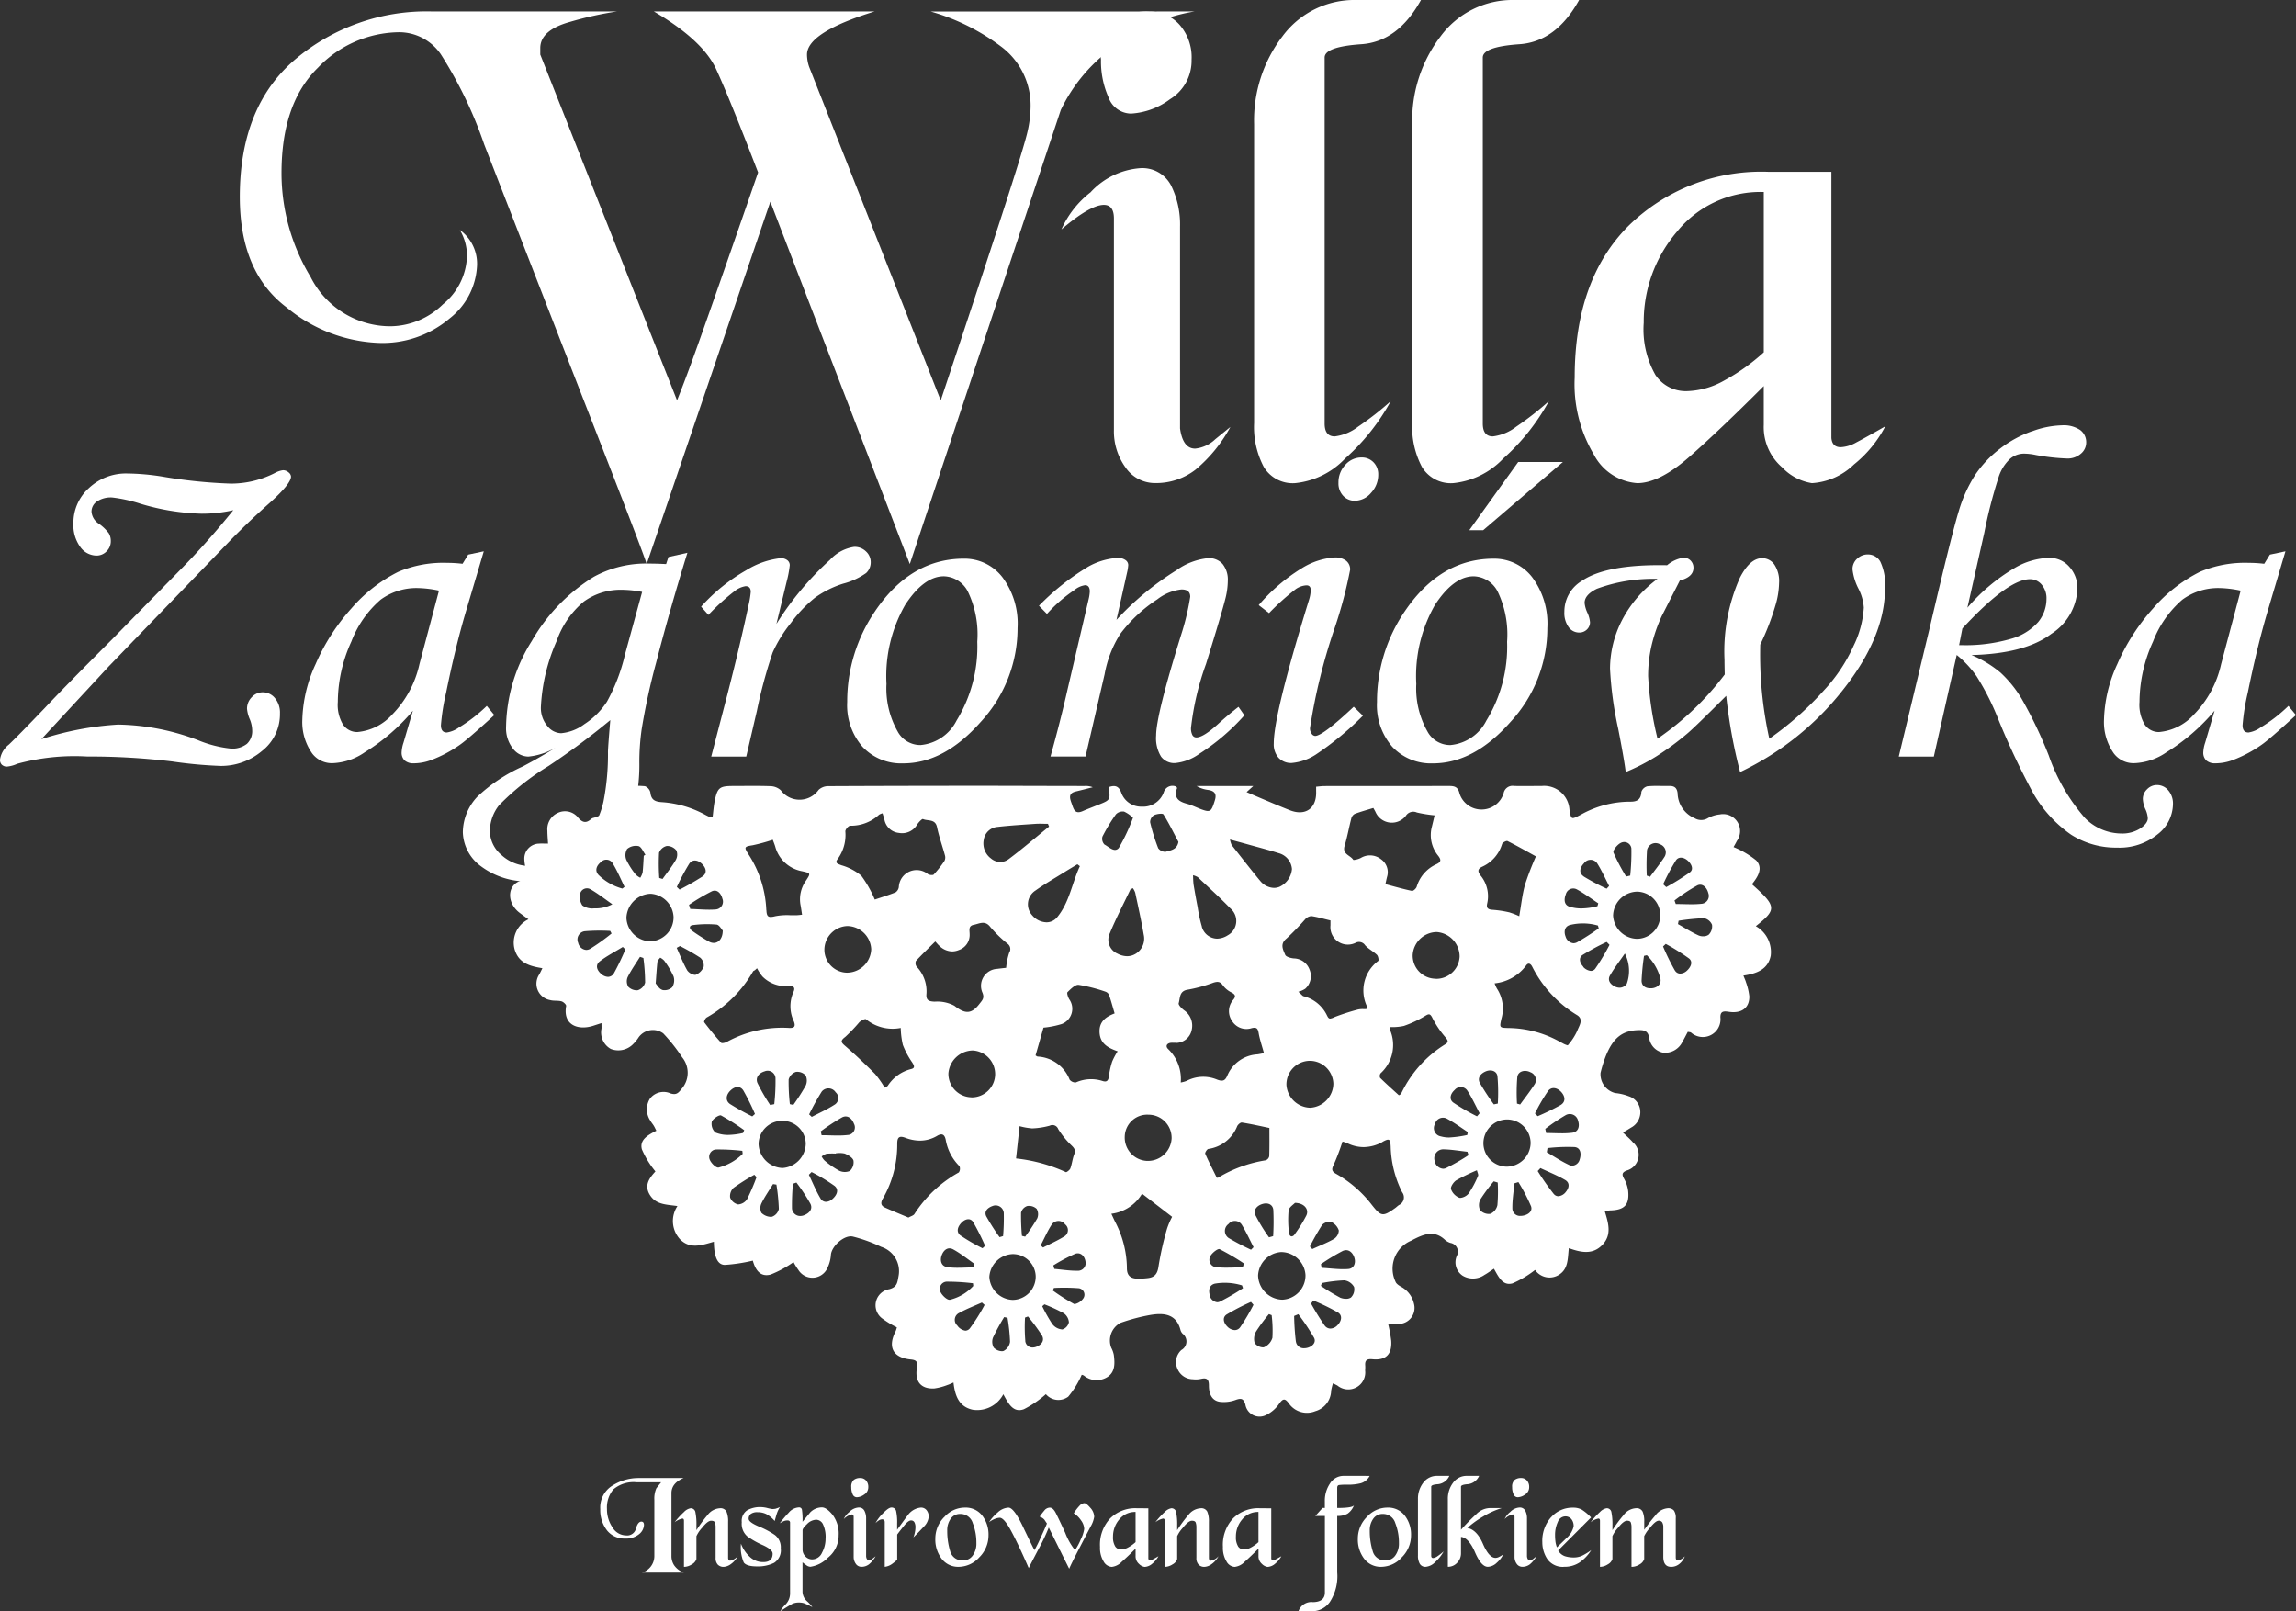 <svg xmlns="http://www.w3.org/2000/svg" width="168.66" height="118.35" viewBox="0 0 168.66 118.35">
  <rect x="0" y="0" width="168.66" height="118.35" fill="#333333" stroke="none"/>
  <g id="Group_3167" data-name="Group 3167" transform="translate(-591 -6460.352)">
    <path id="Path_9486" data-name="Path 9486" d="M353.995-171.881a3.56,3.56,0,0,0-1.879.552,1.885,1.885,0,0,0-.9,1.735,2.424,2.424,0,0,0,.482,1.541,1.613,1.613,0,0,0,1.347.616,1.478,1.478,0,0,0,1.024-.323.916.916,0,0,0,.358-.671q0-.248-.189-.249-.259,0-.4.507a.66.66,0,0,1-.716.507,1.183,1.183,0,0,1-1.014-.6,2.348,2.348,0,0,1-.4-1.332,2.074,2.074,0,0,1,.472-1.451,2.287,2.287,0,0,1,1.725-.517h1.78q-.129.159-.348.437a1.852,1.852,0,0,0-.149.844v4.169a1.274,1.274,0,0,1-.9,1.181h3.062a1.45,1.45,0,0,1-.711-.541,1.236,1.236,0,0,1-.194-.64v-4.656q0-.734.9-1.112Z" transform="translate(283.879 6740.798)" fill="#fff"/>
    <path id="Path_9487" data-name="Path 9487" d="M382.972-159.481a9.686,9.686,0,0,0-.817,1.109v-.368a4.321,4.321,0,0,0-.074-.94.342.342,0,0,0-.351-.3.883.883,0,0,0-.489.274,5.706,5.706,0,0,0-.687.75,1.436,1.436,0,0,1,.566-.268c.08,0,.119.053.119.159v3.391a1.071,1.071,0,0,0,.575-.183.691.691,0,0,0,.34-.391v-1.683a2.3,2.3,0,0,1,.413-.612q.413-.522.665-.522.232,0,.282.134a1.055,1.055,0,0,1,.05.362v2.231a.686.686,0,0,0,.162.5.575.575,0,0,0,.427.163.977.977,0,0,0,.535-.206,1.571,1.571,0,0,0,.5-.579.987.987,0,0,1-.555.328q-.152,0-.151-.219v-2.635a1.8,1.8,0,0,0-.119-.745.483.483,0,0,0-.485-.249,1.212,1.212,0,0,0-.906.5" transform="translate(260.004 6731.118)" fill="#fff"/>
    <path id="Path_9488" data-name="Path 9488" d="M409.262-160.308a1.208,1.208,0,0,1-.269.025,2.78,2.78,0,0,1-.348-.071,2.16,2.16,0,0,0-.467-.071,1.947,1.947,0,0,0-1.034.24.94.94,0,0,0-.388.87,1.224,1.224,0,0,0,.408,1.04,6.016,6.016,0,0,0,1.133.64q.726.33.726.63,0,.62-.686.62a1.414,1.414,0,0,1-1.024-.418,2.5,2.5,0,0,1-.616-.935,2.811,2.811,0,0,0,.209,1.387q.209.283.974.283a2.658,2.658,0,0,0,1.248-.26,1.086,1.086,0,0,0,.492-1.06,1.134,1.134,0,0,0-.433-.99,6.192,6.192,0,0,0-1.178-.625q-.746-.315-.746-.565a.44.44,0,0,1,.149-.35.792.792,0,0,1,.517-.13,1.387,1.387,0,0,1,.646.144,2.19,2.19,0,0,1,.6.5q.06-.219.139-.488a2.174,2.174,0,0,1,.249-.538,1.533,1.533,0,0,1-.3.116" transform="translate(238.733 6731.477)" fill="#fff"/>
    <path id="Path_9489" data-name="Path 9489" d="M424.225-159.915l-.547.666a4.909,4.909,0,0,0-.045-.895.207.207,0,0,0-.224-.159,1.046,1.046,0,0,0-.746.388,8.518,8.518,0,0,0-.656.776q.08-.049.234-.129a.716.716,0,0,1,.333-.08.217.217,0,0,1,.139.04.168.168,0,0,1,.05.139v5.21a1.154,1.154,0,0,1-.338.794,2.086,2.086,0,0,0-.378.486q.746-.478.92-.556a1.143,1.143,0,0,1,.462-.078,1.156,1.156,0,0,1,.353.05,5.608,5.608,0,0,1,.621.289,2.5,2.5,0,0,0-.388-.428.967.967,0,0,1-.338-.7v-2.167q.12.1.283.214a.534.534,0,0,0,.293.114,2.274,2.274,0,0,0,1.288-.666,2.075,2.075,0,0,0,.79-1.65,2.3,2.3,0,0,0-.447-1.506q-.448-.542-.785-.542a1.208,1.208,0,0,0-.875.388m-.343,3.207a.716.716,0,0,1-.2-.492v-1.422q0-.149.333-.462a.989.989,0,0,1,.671-.313.567.567,0,0,1,.492.328,2.188,2.188,0,0,1,.194,1.064,2.145,2.145,0,0,1-.264,1.034.794.794,0,0,1-.711.487.662.662,0,0,1-.512-.223" transform="translate(226.275 6731.378)" fill="#fff"/>
    <path id="Path_9490" data-name="Path 9490" d="M447.969-171.737a.64.64,0,0,0-.179.522,1.225,1.225,0,0,0,.1.522.334.334,0,0,0,.313.224,1,1,0,0,0,.537-.2.623.623,0,0,0,.3-.547.681.681,0,0,0-.169-.487.552.552,0,0,0-.418-.179.756.756,0,0,0-.487.144m-.318,2.351a1.34,1.34,0,0,0-.408.517,1.161,1.161,0,0,1,.587-.338c.092,0,.139.063.139.189v2.925a.85.85,0,0,0,.159.516.493.493,0,0,0,.418.218.889.889,0,0,0,.552-.185,2.019,2.019,0,0,0,.482-.59l-.209.169a.474.474,0,0,1-.278.129q-.169,0-.209-.278v-2.794a1.211,1.211,0,0,0-.124-.567.446.446,0,0,0-.433-.239,1.038,1.038,0,0,0-.676.328" transform="translate(205.743 6740.798)" fill="#fff"/>
    <path id="Path_9491" data-name="Path 9491" d="M462.086-159.673q-.39.527-.769,1.054v-.448a3.887,3.887,0,0,0-.074-.919.331.331,0,0,0-.351-.264q-.2,0-.6.408a2.885,2.885,0,0,0-.563.736,1.238,1.238,0,0,1,.268-.214.456.456,0,0,1,.209-.064q.2,0,.2.208v3.281a1.128,1.128,0,0,0,.521-.2,3.859,3.859,0,0,0,.394-.322v-1.852q.258-.348.542-.691t.472-.343a.264.264,0,0,1,.253.139.757.757,0,0,1,.075.358,1.948,1.948,0,0,1-.051.413,1.742,1.742,0,0,1-.1.333q.368-.358.746-.77a1.178,1.178,0,0,0,.378-.751.734.734,0,0,0-.155-.472.513.513,0,0,0-.424-.194,1.336,1.336,0,0,0-.969.577" transform="translate(195.585 6731.335)" fill="#fff"/>
    <path id="Path_9492" data-name="Path 9492" d="M483.965-159.555a2.246,2.246,0,0,0-.656,1.587,2.315,2.315,0,0,0,.467,1.483,1.517,1.517,0,0,0,1.253.59,2.055,2.055,0,0,0,1.511-.7,2.268,2.268,0,0,0,.676-1.617,2.263,2.263,0,0,0-.462-1.448,1.537,1.537,0,0,0-1.277-.586,2.024,2.024,0,0,0-1.511.695m.432,2.5a5,5,0,0,1-.214-1.5,1.437,1.437,0,0,1,.258-.882.823.823,0,0,1,.7-.347.936.936,0,0,1,.915.669,3.92,3.92,0,0,1,.268,1.472,1.476,1.476,0,0,1-.268.912.832.832,0,0,1-.7.357.91.91,0,0,1-.96-.684" transform="translate(176.398 6731.335)" fill="#fff"/>
    <path id="Path_9493" data-name="Path 9493" d="M511.165-161.8a3.512,3.512,0,0,0-.408.537,1.754,1.754,0,0,1,.532.521,1.139,1.139,0,0,1,.234.631,2.485,2.485,0,0,1-.248.756,4.071,4.071,0,0,1-.428.8,4.706,4.706,0,0,1-.716-1.266q-.5-1.086-.7-1.471t-.438-.385a.536.536,0,0,0-.408.224,5.46,5.46,0,0,0-.338.442.718.718,0,0,1,.358.229q.089.139.179.268-.079.219-.462,1.044a9.808,9.808,0,0,1-.452.915q-.159-.278-.835-1.7t-1.074-1.422a1.244,1.244,0,0,0-.8.363,3.172,3.172,0,0,0-.626.7,2.037,2.037,0,0,1,.452-.249,1.019,1.019,0,0,1,.333-.07q.308,0,.82.939t1.308,2.759q.069-.159.691-1.342a14.741,14.741,0,0,0,.78-1.64q.746,1.515,1.5,3.03.149-.359.731-1.479T512-160.3a2,2,0,0,0,.258-.712,1.026,1.026,0,0,0-.288-.656q-.288-.338-.447-.338a.541.541,0,0,0-.358.209" transform="translate(159.121 6732.768)" fill="#fff"/>
    <path id="Path_9494" data-name="Path 9494" d="M550.922-159.983a2.623,2.623,0,0,0-1.939.746,2.836,2.836,0,0,0-.746,2.1,1.9,1.9,0,0,0,.263,1.064.736.736,0,0,0,.6.4,1.192,1.192,0,0,0,.726-.368q.418-.368,1.024-.974v.537a.735.735,0,0,0,.253.587.723.723,0,0,0,.413.219.916.916,0,0,0,.582-.258,1.655,1.655,0,0,0,.432-.527q-.278.159-.4.224a.479.479,0,0,1-.214.065c-.08,0-.123-.043-.129-.129v-3.679Zm-1.571,2.8a1.269,1.269,0,0,1-.159-.716,1.916,1.916,0,0,1,.457-1.258,1.486,1.486,0,0,1,1.2-.552v2.217a2.8,2.8,0,0,1-.552.393,1.1,1.1,0,0,1-.512.144.5.5,0,0,1-.437-.229" transform="translate(123.568 6731.118)" fill="#fff"/>
    <path id="Path_9495" data-name="Path 9495" d="M572.475-159.481a9.7,9.7,0,0,0-.816,1.109v-.368a4.321,4.321,0,0,0-.074-.94.342.342,0,0,0-.351-.3.883.883,0,0,0-.489.274,5.708,5.708,0,0,0-.687.75,1.439,1.439,0,0,1,.567-.268c.08,0,.119.053.119.159v3.391a1.071,1.071,0,0,0,.575-.183.691.691,0,0,0,.34-.391v-1.683a2.3,2.3,0,0,1,.413-.612q.414-.522.666-.522.232,0,.282.134a1.051,1.051,0,0,1,.051.362v2.231a.686.686,0,0,0,.162.5.574.574,0,0,0,.427.163.977.977,0,0,0,.535-.206,1.572,1.572,0,0,0,.5-.579.986.986,0,0,1-.555.328q-.151,0-.151-.219v-2.635a1.8,1.8,0,0,0-.119-.745.483.483,0,0,0-.485-.249,1.212,1.212,0,0,0-.906.5" transform="translate(105.814 6731.118)" fill="#fff"/>
    <path id="Path_9496" data-name="Path 9496" d="M599.365-159.983a2.624,2.624,0,0,0-1.939.746,2.838,2.838,0,0,0-.746,2.1,1.9,1.9,0,0,0,.264,1.064.737.737,0,0,0,.6.4,1.193,1.193,0,0,0,.726-.368q.417-.368,1.024-.974v.537a.735.735,0,0,0,.253.587.722.722,0,0,0,.412.219.915.915,0,0,0,.582-.258,1.653,1.653,0,0,0,.433-.527q-.278.159-.4.224a.479.479,0,0,1-.214.065q-.12,0-.129-.129v-3.679Zm-1.571,2.8a1.269,1.269,0,0,1-.159-.716,1.917,1.917,0,0,1,.457-1.258,1.486,1.486,0,0,1,1.2-.552v2.217a2.8,2.8,0,0,1-.552.393,1.105,1.105,0,0,1-.512.144.5.5,0,0,1-.438-.229" transform="translate(84.153 6731.118)" fill="#fff"/>
    <path id="Path_9497" data-name="Path 9497" d="M629.782-172.734a1.173,1.173,0,0,0-1.009.554,2.259,2.259,0,0,0-.383,1.317v.485h-.169l-.527.587h.7v5.627q0,.686-.869.706a1,1,0,0,0-1.069.666H627.5a1.585,1.585,0,0,0,1.258-.676,3.489,3.489,0,0,0,.542-2.177v-4.146a1.46,1.46,0,0,0,.76-.167,1.318,1.318,0,0,0,.472-.619q-.1.2-1.233.2v-1.473q0-.188.134-.212a4.534,4.534,0,0,1,.622-.025,3.764,3.764,0,0,0,.989-.109,1.078,1.078,0,0,0,.641-.537Z" transform="translate(59.93 6741.493)" fill="#fff"/>
    <path id="Path_9498" data-name="Path 9498" d="M650.528-159.555a2.246,2.246,0,0,0-.656,1.587,2.315,2.315,0,0,0,.467,1.483,1.516,1.516,0,0,0,1.253.59,2.055,2.055,0,0,0,1.511-.7,2.269,2.269,0,0,0,.676-1.617,2.264,2.264,0,0,0-.462-1.448,1.538,1.538,0,0,0-1.278-.586,2.024,2.024,0,0,0-1.511.695m.433,2.5a4.989,4.989,0,0,1-.214-1.5,1.436,1.436,0,0,1,.259-.882.823.823,0,0,1,.7-.347.936.936,0,0,1,.915.669,3.924,3.924,0,0,1,.268,1.472,1.477,1.477,0,0,1-.268.912.832.832,0,0,1-.7.357.91.91,0,0,1-.96-.684" transform="translate(40.874 6731.335)" fill="#fff"/>
    <path id="Path_9499" data-name="Path 9499" d="M674.974-172.734a1.235,1.235,0,0,0-1.019.5,1.911,1.911,0,0,0-.393,1.216v4.13a1.185,1.185,0,0,0,.134.611.466.466,0,0,0,.433.223,1.1,1.1,0,0,0,.691-.34,2.956,2.956,0,0,0,.631-.793,4.185,4.185,0,0,1-.452.353.657.657,0,0,1-.323.134q-.14,0-.139-.179v-5.061q0-.149.507-.184a1.026,1.026,0,0,0,.825-.611Z" transform="translate(21.598 6741.493)" fill="#fff"/>
    <path id="Path_9500" data-name="Path 9500" d="M686.753-172.734a1.22,1.22,0,0,0-1.014.5,1.938,1.938,0,0,0-.388,1.22v4.959a.9.9,0,0,0,.686-.3.972.972,0,0,0,.279-.679v-1.218q.567.06,1.029,1.129t.94,1.069a1,1,0,0,0,.661-.3,1.882,1.882,0,0,0,.472-.613,1.791,1.791,0,0,1-.333.2.616.616,0,0,1-.234.057q-.477,0-.925-1.036t-1.143-1.167a7.146,7.146,0,0,1,1.158-.837,6.076,6.076,0,0,1,1.367-.618h-.915a1.464,1.464,0,0,0-.954.447,15.535,15.535,0,0,0-1.123,1.143v-3.162q0-.149.507-.184a1.026,1.026,0,0,0,.825-.611Z" transform="translate(12.006 6741.493)" fill="#fff"/>
    <path id="Path_9501" data-name="Path 9501" d="M708.484-171.737a.641.641,0,0,0-.179.522,1.218,1.218,0,0,0,.1.522.334.334,0,0,0,.313.224,1,1,0,0,0,.537-.2.624.624,0,0,0,.3-.547.681.681,0,0,0-.169-.487.552.552,0,0,0-.418-.179.756.756,0,0,0-.487.144m-.318,2.351a1.34,1.34,0,0,0-.408.517,1.161,1.161,0,0,1,.587-.338c.093,0,.139.063.139.189v2.925a.85.85,0,0,0,.159.516.493.493,0,0,0,.417.218.889.889,0,0,0,.552-.185,2.023,2.023,0,0,0,.482-.59l-.209.169a.473.473,0,0,1-.278.129q-.169,0-.209-.278v-2.794a1.211,1.211,0,0,0-.124-.567.446.446,0,0,0-.432-.239,1.038,1.038,0,0,0-.676.328" transform="translate(-6.225 6740.798)" fill="#fff"/>
    <path id="Path_9502" data-name="Path 9502" d="M723.234-159.5a2.618,2.618,0,0,0-.646,1.853,2.213,2.213,0,0,0,.368,1.226,1.377,1.377,0,0,0,1.253.568,1.982,1.982,0,0,0,1.094-.306,3.008,3.008,0,0,0,.875-.917,4.555,4.555,0,0,1-.582.365,1.447,1.447,0,0,1-.691.172,2.147,2.147,0,0,1-.661-.094.907.907,0,0,1-.492-.422l2.416-2.424a3.56,3.56,0,0,0-.691-.579,1.321,1.321,0,0,0-.641-.139,2.094,2.094,0,0,0-1.6.7m.318,1.791a3.3,3.3,0,0,1-.03-.454,2.253,2.253,0,0,1,.2-.984.608.608,0,0,1,.547-.414.563.563,0,0,1,.448.195.8.8,0,0,1,.169.544,1.61,1.61,0,0,1-.527.859l-.7.679a1.969,1.969,0,0,1-.109-.425" transform="translate(-18.292 6731.291)" fill="#fff"/>
    <path id="Path_9503" data-name="Path 9503" d="M746.392-159.456a13.319,13.319,0,0,0-.82,1.054v-.587a1.8,1.8,0,0,0-.119-.745.486.486,0,0,0-.487-.249,1.218,1.218,0,0,0-.91.5,9.73,9.73,0,0,0-.82,1.109v-.368a4.334,4.334,0,0,0-.074-.94.342.342,0,0,0-.351-.3.883.883,0,0,0-.489.274,5.712,5.712,0,0,0-.687.75,1.437,1.437,0,0,1,.567-.268c.08,0,.119.053.119.159v3.391a1.071,1.071,0,0,0,.575-.183.69.69,0,0,0,.339-.391v-1.683a2.3,2.3,0,0,1,.41-.612q.411-.522.661-.522.23,0,.28.134a1.062,1.062,0,0,1,.05.362v2.895a1.088,1.088,0,0,0,.6-.183.692.692,0,0,0,.333-.391v-1.683a2.51,2.51,0,0,1,.418-.607q.418-.527.646-.527a.288.288,0,0,1,.259.119.692.692,0,0,1,.08.377v2.151q0,.744.577.743a.931.931,0,0,0,.616-.225,1.291,1.291,0,0,0,.388-.55,1,1,0,0,1-.517.308q-.149,0-.149-.238v-2.856a.94.94,0,0,0-.134-.575.545.545,0,0,0-.452-.168,1.246,1.246,0,0,0-.91.527" transform="translate(-33.789 6731.118)" fill="#fff"/>
    <path id="Path_9451" data-name="Path 9451" d="M323.729-444.692c-.16.012-.434.234-.435.361a1.937,1.937,0,0,1-1.518,1.963.422.422,0,0,0-.146.084c-.353.316-.619.263-.94-.1a1.222,1.222,0,0,0-1.484-.363,1.306,1.306,0,0,0-.78,1.325c0,.292.029.584.048.938-.253,0-.457-.013-.658,0a1.1,1.1,0,0,0-1.083,1.145,2.943,2.943,0,0,0,.208.977c.113.294.1.494-.229.544-1.257.193-1.345,1.637-.337,2.408.189.145.382.282.658.485a1.9,1.9,0,0,0-1.01,2.222c.3,1,1.112,1.222,2.037,1.371-.091.184-.152.314-.22.44a1.222,1.222,0,0,0,.789,1.9c.266.075.568.02.835.093.14.038.357.245.34.34-.252,1.39.854,1.812,1.98,1.457l.617-.2c0,.2.007.306,0,.412a1.386,1.386,0,0,0,.686,1.489,1.523,1.523,0,0,0,1.661-.381,2.794,2.794,0,0,0,.387-.483,1.292,1.292,0,0,1,1.8-.282,12.665,12.665,0,0,1,1.391,1.759,1.792,1.792,0,0,1-.043,2.323c-.247.309-.38.456-.8.335a1.255,1.255,0,0,0-1.53.389,1.487,1.487,0,0,0,.036,1.606c.07.132.174.246.252.374.064.105.114.219.189.366-.593.306-1.254.654-1.062,1.368a6.7,6.7,0,0,0,.994,1.621c-.422.464-.891,1.038-.358,1.8.459.661,1.222.629,1.976.745a1.972,1.972,0,0,0,.2,2.448c.74.745,1.626.411,2.476.172.014,1.092.255,1.7.81,1.7a12.315,12.315,0,0,0,2.051-.312c.162.58.489,1.239,1.307,1.022a7.914,7.914,0,0,0,1.683-.915,5.229,5.229,0,0,0,.36.58,1.211,1.211,0,0,0,2.154-.2,2.578,2.578,0,0,0,.233-.917c.057-.65,1.006-1.5,1.633-1.333a10.876,10.876,0,0,1,2.059.749,1.878,1.878,0,0,1,1.274,2.156c-.087.491-.114.8-.68.955a1.2,1.2,0,0,0-.472,2.184,6.648,6.648,0,0,0,1.029.618,1.7,1.7,0,0,1-.092.29c-.6,1.168-.191,1.943,1.122,2.071.431.043.516.187.445.612-.171,1.015.3,1.565,1.27,1.518a4.316,4.316,0,0,0,.969-.255c.134-.04.261-.106.446-.183.111.972.4,1.781,1.418,2a2.171,2.171,0,0,0,2.243-1.138c.37.681.72,1.385,1.509,1.1a7.634,7.634,0,0,0,1.617-1.106,1.208,1.208,0,0,0,1.642.183,6.683,6.683,0,0,0,.991-1.606.435.435,0,0,1,.165.063,1.476,1.476,0,0,0,1.7.114c.6-.368.57-1.017.494-1.63a1.864,1.864,0,0,0-.188-.529,1.475,1.475,0,0,1,.663-1.827,13.776,13.776,0,0,1,2.229-.59c.977-.16,1.9-.077,2.2,1.135a.644.644,0,0,0,.144.241A.716.716,0,0,1,365-403.29a1.2,1.2,0,0,0-.278,1.408,1.232,1.232,0,0,0,1.118.742,1.808,1.808,0,0,0,.616-.031c.443-.1.564.073.564.495,0,.681.267,1.114.8,1.191a2.492,2.492,0,0,0,1.149-.132c.409-.147.586-.128.729.327a1.056,1.056,0,0,0,1.478.8,2.494,2.494,0,0,0,.975-.807c.287-.412.437-.5.755-.051a1.621,1.621,0,0,0,1.927.554A1.6,1.6,0,0,0,376-400.3a4.32,4.32,0,0,1,.133-.543c.166.084.25.121.329.166a1.25,1.25,0,0,0,2.035-1.118,2.389,2.389,0,0,0,.007-.339c-.033-.4.118-.515.531-.476.99.095,1.444-.361,1.378-1.358a10.663,10.663,0,0,0-.217-1.193c.29-.015.53-.019.769-.04a1.18,1.18,0,0,0,1.118-1.491,1.884,1.884,0,0,0-.97-1.257c-.151-.09-.341-.217-.388-.367a2.227,2.227,0,0,1,1.174-3.012c.032-.019.064-.04.1-.057.794-.408,1.584-.743,2.375.016a1.135,1.135,0,0,0,.395.216.65.65,0,0,1,.462.951,1.18,1.18,0,0,0,.434,1.459,1.478,1.478,0,0,0,1.6-.064c.225-.124.431-.281.692-.453.328.573.629,1.281,1.365,1.077a7.412,7.412,0,0,0,1.658-.987,1.29,1.29,0,0,0,1.742.363c.714-.437.648-1.208.738-1.964.915.332,1.767.494,2.471-.247s.433-1.6.167-2.471a4.027,4.027,0,0,1,.408-.055c1.039-.024,1.414-.41,1.312-1.43a2.42,2.42,0,0,0-.3-.894c-.164-.3-.171-.452.177-.6a1.2,1.2,0,0,0,.472-2.074c-.2-.237-.446-.442-.729-.718.226-.138.411-.249.593-.364a1.279,1.279,0,0,0,.672-1.273,1.217,1.217,0,0,0-.851-1.033,3.7,3.7,0,0,0-.982-.231,1.424,1.424,0,0,1-1.081-1.484,9.481,9.481,0,0,1,.366-1.186c.564-1.428,1.269-1.951,2.511-1.955.413,0,.617.129.692.548a1.281,1.281,0,0,0,1.055,1.115,1.424,1.424,0,0,0,1.387-.794c.141-.239.262-.49.4-.744.107.025.2.019.245.061a1.3,1.3,0,0,0,2.149-1.118c-.01-.5.284-.461.64-.41.929.133,1.5-.3,1.484-1.144a4.494,4.494,0,0,0-.245-1.03c-.042-.15-.112-.292-.19-.488.98-.145,1.8-.447,2.006-1.455a2.184,2.184,0,0,0-1.094-2.175c1.556-1.226,1.532-1.458-.285-3.081.417-.522.85-1.163.319-1.746a6.586,6.586,0,0,0-1.669-.984c.051-.094.154-.267.243-.447a1.245,1.245,0,0,0-1.261-1.948,2.231,2.231,0,0,0-.9.289.941.941,0,0,1-.936-.01,2.051,2.051,0,0,1-1.257-1.844c-.052-.415-.256-.539-.637-.529-.2.005-.392,0-.588,0a8.49,8.49,0,0,0-.993.025.627.627,0,0,0-.443.41c-.03.579-.326.733-.845.72a7.412,7.412,0,0,0-3.615.963c-.7.363-.693.373-.822-.381a1.865,1.865,0,0,0-2.027-1.736c-.678,0-1.357.014-2.034,0a.668.668,0,0,0-.777.54,1.692,1.692,0,0,1-1.619,1.19,1.688,1.688,0,0,1-1.621-1.186c-.119-.513-.409-.544-.815-.543-3.033.006-6.066,0-9.1.006-.2,0-.4.03-.616.048,0,.15,0,.242,0,.334.05,1.253-.777,1.85-1.942,1.389-.735-.291-1.461-.6-2.19-.909-.3-.126-.6-.258-.976-.418l.491-.445h-4.162a2.142,2.142,0,0,0,.822.282c.463.067.674.258.519.763-.256.833-.328.9-.954.678-.372-.134-.728-.322-1.107-.423-.62-.165-.976-.45-.717-1.146.008-.023-.031-.063-.054-.106a.666.666,0,0,0-.929.428,1.606,1.606,0,0,1-1.6,1.037,1.545,1.545,0,0,1-1.525-1.051c-.192-.5-.5-.531-.919-.379.134.94.134.94-.772,1.3-.384.154-.771.3-1.152.466-.589.252-.66-.209-.794-.574s-.268-.744.307-.876c.416-.1.829-.207,1.243-.311a1.411,1.411,0,0,0-.6-.091c-2.576,0-5.151-.015-7.726-.015q-5.566,0-11.132.026a1.032,1.032,0,0,0-.679.275,1.717,1.717,0,0,1-2.777.027,1.171,1.171,0,0,0-.728-.3c-.922-.035-1.845-.015-2.768-.014-1,0-1.159.119-1.358,1.1-.079.392-.106.793-.154,1.174-.1.012-.147.031-.177.018a3.657,3.657,0,0,1-.355-.169,7.737,7.737,0,0,0-3.229-.938c-.5-.036-.756-.186-.812-.71a.641.641,0,0,0-.4-.46c-.292-.024-.586-.035-.88-.035-.328,0-.655.013-.981.037m53.89,5.4c-.209-.334-.819-.4-.632-1.014.2-.663.319-1.352.494-2.024a.527.527,0,0,1,.255-.331c.429-.162.874-.282,1.362-.433.035.064.1.171.155.282a1.306,1.306,0,0,0,2.236.291.641.641,0,0,1,.809-.241,9.954,9.954,0,0,0,1.3.21c-.071.3-.134.566-.2.834a2.39,2.39,0,0,0,.458,2.127c.229.295.24.46-.135.632a2.646,2.646,0,0,0-1.44,1.654c-.044.132-.254.323-.349.3-.632-.131-1.253-.312-1.947-.495.038-.171.074-.351.119-.53a1.159,1.159,0,0,0-.442-1.3,1.3,1.3,0,0,0-1.484-.093,1.483,1.483,0,0,1-.5.145c-.029,0-.05,0-.057-.016m-18.284-1.125A.612.612,0,0,1,359.2-441a12.474,12.474,0,0,1,.99-1.636.686.686,0,0,1,.6-.2,2.341,2.341,0,0,1,.653.455,13.918,13.918,0,0,1-1.022,2.181.354.354,0,0,1-.3.178c-.257,0-.546-.28-.781-.4m-16.558-2.181a1.123,1.123,0,0,1,.263-.109c.053.176.105.327.143.482a1.2,1.2,0,0,0,1.058.959,1.283,1.283,0,0,0,1.349-.624c.106-.164.353-.425.423-.393.355.161.9-.03,1.03.594.145.7.393,1.373.579,2.063a.568.568,0,0,1-.032.415,8.2,8.2,0,0,1-.788,1c-.064.068-.308.04-.422-.025a1.31,1.31,0,0,0-2.144.947.571.571,0,0,1-.237.388c-.516.208-1.051.37-1.528.531a8.481,8.481,0,0,0-.991-1.752,3.993,3.993,0,0,0-1.459-.768c-.264-.107-.516-.152-.266-.471a3,3,0,0,0,.553-2.022c0-.141.234-.412.357-.41h.055a3.035,3.035,0,0,0,2.056-.8m20.521,2.468a13.951,13.951,0,0,1-.6-1.926.613.613,0,0,1,.279-.513c.2-.1.638-.157.7-.061.414.663.756,1.371,1.1,2.019-.107.578-.564.611-.908.718a.245.245,0,0,1-.072.009.639.639,0,0,1-.491-.246m-12.314.725a1.376,1.376,0,0,1-.516-1.359,1.106,1.106,0,0,1,1-.946c.932-.107,1.871-.162,2.808-.227.3-.021.605,0,.908,0l.082.2c-.984.8-1.947,1.63-2.962,2.389a1.035,1.035,0,0,1-.622.214,1.066,1.066,0,0,1-.694-.27m19.753,1.618c-.7-.855-1.38-1.729-2.064-2.6a1.909,1.909,0,0,1-.121-.4c.522.142.909.245,1.294.353.758.212,1.521.406,2.271.645a1.313,1.313,0,0,1,.987,1.17,1.589,1.589,0,0,1-.926,1.311,1.132,1.132,0,0,1-.4.075,1.36,1.36,0,0,1-1.04-.562m-36.245,2.192a8.124,8.124,0,0,0-1.306-4.091c-.354-.548-.31-.573.319-.674a13.891,13.891,0,0,0,1.461-.4c.057.155.127.322.179.494a2.5,2.5,0,0,0,1.969,1.815c.653.152.65.141.27.722a2.358,2.358,0,0,0-.377,1.775c.041.217.069.437.11.7-.163.016-.267.031-.371.035-.168.006-.338,0-.507,0a4.489,4.489,0,0,0-1.1.077,1.469,1.469,0,0,1-.326.052c-.227,0-.3-.135-.315-.506m54.633.182a7.8,7.8,0,0,0-1.267-.2c-.345-.018-.5-.116-.418-.469a2.394,2.394,0,0,0-.5-2.068c-.24-.323-.175-.491.161-.642a2.67,2.67,0,0,0,1.432-1.658c.039-.111.321-.256.4-.214.689.343,1.359.726,2.085,1.126a21.275,21.275,0,0,0-.793,2.054c-.209.734-.284,1.505-.432,2.341a4.642,4.642,0,0,0-.677-.266m7.6-4.42c-.059-.155.287-.58.535-.7a.531.531,0,0,1,.78.4,16.311,16.311,0,0,1-.086,2l-.3.07a14.138,14.138,0,0,1-.932-1.768m2.449,1.7a17.122,17.122,0,0,1,.018-1.874.636.636,0,0,1,.93-.434.624.624,0,0,1,.333.963c-.32.494-.691.954-1.04,1.429l-.24-.084m-74.272-.076a5.621,5.621,0,0,1-.691-1.087.9.9,0,0,1,.061-.792,1,1,0,0,1,.839-.212c.211.059.34.412.505.635l-.121.073c-.026.41-.04.822-.086,1.23a1.392,1.392,0,0,1-.171.386,1.244,1.244,0,0,1-.336-.234m1.731.251a14.981,14.981,0,0,1-.016-1.852.8.8,0,0,1,.575-.5.883.883,0,0,1,.7.332.808.808,0,0,1-.05.705c-.282.486-.64.928-.967,1.388l-.241-.073m73.742.46a15.8,15.8,0,0,1,.941-1.758c.213-.307.61-.221.892.048.254.243.424.606.135.833a17.559,17.559,0,0,1-1.741,1.088l-.227-.21m-78.224-.707c-.271-.311-.12-.673.2-.927a.539.539,0,0,1,.842.068c.344.556.6,1.168.887,1.757l-.158.127a3.947,3.947,0,0,1-1.774-1.025m72.388.128c-.387-.264-.268-.66.03-.969a.586.586,0,0,1,.967.016c.332.527.586,1.1.872,1.659l-.181.2a16.535,16.535,0,0,1-1.689-.9m-66.614.772a16.585,16.585,0,0,1,.912-1.706c.238-.348.635-.282.936.011s.406.667.038.925a19.127,19.127,0,0,1-1.683.964l-.2-.194m26.109,2.091a1.2,1.2,0,0,1,.233-1.828c.687-.491,1.425-.911,2.142-1.36.31-.193.625-.379.938-.569l.183.139c-.578,1.241-.765,2.654-1.664,3.746a1.008,1.008,0,0,1-.795.379,1.425,1.425,0,0,1-1.038-.508m12.458.82a10.235,10.235,0,0,1-.311-1.43c-.107-.553-.207-1.108-.3-1.664a6.747,6.747,0,0,1-.034-.679,1.524,1.524,0,0,1,.342.14c.806.763,1.634,1.506,2.4,2.3a1.2,1.2,0,0,1-.193,1.972,1.5,1.5,0,0,1-.791.25,1.19,1.19,0,0,1-1.12-.893m34.82-1.653-.095-.257a12.616,12.616,0,0,1,1.678-1.111c.389-.181.71.17.809.578a.579.579,0,0,1-.471.771,7.246,7.246,0,0,1-.782.037c-.379,0-.76-.018-1.139-.018m-41.035,3.636a1.112,1.112,0,0,1-.538-1.492c.451-1.09,1-2.141,1.508-3.206.019-.039.093-.052.186-.1a1.4,1.4,0,0,1,.169.326c.218,1.027.449,2.052.626,3.087a1.3,1.3,0,0,1-.558,1.382,1.2,1.2,0,0,1-.666.2,1.564,1.564,0,0,1-.727-.2m-39.282-3.523a1.114,1.114,0,0,1-.172-.84.513.513,0,0,1,.756-.357c.555.317,1.061.72,1.616,1.106a2.635,2.635,0,0,1-1.342.3,1.245,1.245,0,0,1-.858-.212m72.514.09c-.416-.13-.416-.552-.276-.906a.563.563,0,0,1,.814-.364c.548.3,1.049.677,1.571,1.023l-.06.21a4.929,4.929,0,0,1-1.179.164,2.9,2.9,0,0,1-.869-.126m-64.593.164-.092-.3a14.345,14.345,0,0,1,1.687-1c.384-.166.67.165.766.547a.574.574,0,0,1-.5.791c-.156.012-.312.017-.468.017-.465,0-.932-.042-1.4-.056m67.8.443a1.8,1.8,0,0,1,1.754-1.712,1.728,1.728,0,0,1,1.708,1.733,1.724,1.724,0,0,1-1.7,1.732h-.011a1.8,1.8,0,0,1-1.754-1.754m-72.479.217a1.839,1.839,0,0,1,1.773-1.773,1.79,1.79,0,0,1,1.689,1.7,1.759,1.759,0,0,1-1.719,1.793h-.023a1.8,1.8,0,0,1-1.72-1.721m51.487,7.218a2.623,2.623,0,0,0-1.757-1.467c-.062-.018-.108-.091-.372-.326a1.687,1.687,0,0,0,.51-.223,1.238,1.238,0,0,0,.316-1.395,1.25,1.25,0,0,0-1.164-.83c-.224-.024-.565-.113-.627-.264-.156-.381-.408-.792.1-1.2a19.374,19.374,0,0,0,1.37-1.415.674.674,0,0,1,.456-.228c.449.064.89.2,1.4.317,0,.07,0,.215,0,.359a1.283,1.283,0,0,0,1.835,1.289.536.536,0,0,1,.713.18c.249.27.6.447.863.7.095.093.152.4.094.449a2.713,2.713,0,0,0-.844,3.295c.016.047-.009.109-.022.24-.066,0-.133,0-.2,0a1.593,1.593,0,0,0-.438.036,16.208,16.208,0,0,0-1.687.544,1.1,1.1,0,0,1-.333.119c-.079,0-.149-.046-.211-.185m27.3-5.911c-.535-.237-1.033-.559-1.545-.847l.048-.247a16.2,16.2,0,0,1,1.865-.186.808.808,0,0,1,.59.483.872.872,0,0,1-.245.73.663.663,0,0,1-.417.118.757.757,0,0,1-.295-.053m-54.378,1.064a1.17,1.17,0,0,0,.8-1.175c0-.266-.113-.6.3-.679s.823-.359,1.217.157a9.349,9.349,0,0,0,1.25,1.218.486.486,0,0,1,.139.675,4.978,4.978,0,0,0-.225,1.107c-.208.024-.429.046-.649.077a1.249,1.249,0,0,0-1.088,1.759c.157.4-.015.542-.243.837-.617.8-1.113.667-1.825.112a2.678,2.678,0,0,0-1.449-.3c-.422-.017-.639-.094-.6-.561a2.626,2.626,0,0,0-.724-2.014.437.437,0,0,1-.05-.411c.438-.475.906-.921,1.423-1.434.092.1.195.229.317.338a1.379,1.379,0,0,0,.921.394,1.308,1.308,0,0,0,.486-.1m44.575-.995c-.134-.348-.076-.732.316-.845a3.959,3.959,0,0,1,2.064.04l.056.208a18.58,18.58,0,0,1-1.588,1.019.579.579,0,0,1-.267.07.67.67,0,0,1-.58-.492m-62.912.379a14,14,0,0,1-1.235-.788c-.237-.16-.252-.4.044-.431a7.953,7.953,0,0,1,1.734-.038c.2.02.365.343.457.437,0,.576-.3.91-.662.91a.718.718,0,0,1-.337-.09m10.173,2.278a1.693,1.693,0,0,1-1.707-1.66,1.752,1.752,0,0,1,1.683-1.767,1.787,1.787,0,0,1,1.757,1.7,1.789,1.789,0,0,1-1.72,1.724h-.012m-19.793-2.184a.612.612,0,0,1,.484-.86,13.522,13.522,0,0,1,1.867-.023l.1.191a15.637,15.637,0,0,1-1.567,1.124.6.6,0,0,1-.3.083.656.656,0,0,1-.585-.515m63,2.63a1.7,1.7,0,0,1-1.7-1.729,1.794,1.794,0,0,1,1.768-1.7,1.812,1.812,0,0,1,1.68,1.8,1.72,1.72,0,0,1-1.73,1.637h-.014m10.824-.9c-.259-.263-.351-.645-.057-.847a17.4,17.4,0,0,1,1.779-.964l.21.215A15.534,15.534,0,0,1,395.4-431.3a.393.393,0,0,1-.32.166.88.88,0,0,1-.569-.3m6.74.273a16.834,16.834,0,0,1-.87-1.77l.2-.186a15.531,15.531,0,0,1,1.709,1.07c.307.248.131.63-.145.886a.768.768,0,0,1-.5.226.447.447,0,0,1-.389-.225M328.7-431.17c-.3-.526-.522-1.1-.775-1.657l.238-.134a15.912,15.912,0,0,1,1.491.855.755.755,0,0,1,.255.66,1.051,1.051,0,0,1-.581.594.2.2,0,0,1-.065.01.816.816,0,0,1-.563-.328m-6.343.239c-.31-.277-.421-.648-.069-.915.523-.4,1.114-.7,1.677-1.047l.189.181a18.073,18.073,0,0,1-.832,1.736.513.513,0,0,1-.445.28.812.812,0,0,1-.52-.235m74.458.928c-.326-.163-.522-.463-.339-.785.316-.556.716-1.063,1.1-1.624a2.805,2.805,0,0,1,.139,2.226.641.641,0,0,1-.52.285.86.86,0,0,1-.383-.1m1.992-.426a18.1,18.1,0,0,1,.178-1.812l.207-.049a3.618,3.618,0,0,1,1,1.73c.075.382-.212.663-.64.7-.034,0-.068,0-.1,0-.37,0-.647-.184-.646-.573m-74.434.461a.786.786,0,0,1-.047-.706c.257-.52.6-1,.907-1.492l.25.085a14.483,14.483,0,0,1,.127,1.807.813.813,0,0,1-.521.555.441.441,0,0,1-.109.013.9.9,0,0,1-.606-.261m2.489.224c-.23-.073-.388-.372-.478-.469.051-.661.076-1.129.131-1.594.013-.106.13-.2.2-.3a1.077,1.077,0,0,1,.293.217,6.329,6.329,0,0,1,.688,1.157.944.944,0,0,1-.1.8.81.81,0,0,1-.572.216.548.548,0,0,1-.163-.022m66.075,3.887a7.891,7.891,0,0,0-3.925-1.087c-.649-.018-.647-.027-.5-.685a2.679,2.679,0,0,0-.334-2.217,2.568,2.568,0,0,1-.167-.378,3.3,3.3,0,0,0,2.305-1.3c.175-.263.354-.136.465.09a8.772,8.772,0,0,0,3.3,3.551c.492.313.135.78.01,1.122a4.259,4.259,0,0,1-.7,1.083.021.021,0,0,1-.017.006,1.565,1.565,0,0,1-.427-.19m-61.755,0c-.436-.483-.848-.987-1.241-1.506-.036-.047.081-.292.182-.348a9.033,9.033,0,0,0,3.405-3.384c.025-.042.089-.06.135-.09l.157-.144a3.38,3.38,0,0,0,.4.608,2.4,2.4,0,0,0,1.9.7c.314-.018.558.049.373.444a2.575,2.575,0,0,0,.028,2.138c.172.425-.007.515-.366.493a8.457,8.457,0,0,0-4.566,1.034.793.793,0,0,1-.316.081.129.129,0,0,1-.094-.026m33.4.012a1.182,1.182,0,0,0,1.172-.955,1.369,1.369,0,0,0-.548-1.435c-.179-.13-.446-.4-.408-.523.114-.383.024-.912.693-1a10.916,10.916,0,0,0,1.846-.506c.3-.094.51-.109.715.205a1.754,1.754,0,0,0,.641.519c.273.149.311.282.118.521a1.265,1.265,0,0,0-.086,1.574,1.238,1.238,0,0,0,1.439.515c.358-.082.45.026.508.365.082.475.244.936.39,1.472-.174.033-.327.067-.482.089a2.549,2.549,0,0,0-2.2,1.538c-.168.405-.344.472-.764.314a2.62,2.62,0,0,0-2.24.1,2.443,2.443,0,0,1-.427.116,3.046,3.046,0,0,0-.933-2.464c-.206-.205-.092-.425.226-.454a1.3,1.3,0,0,1,.183,0c.035,0,.071,0,.106,0h.049m-7.792,2.713a2.679,2.679,0,0,0-2.333-1.7c-.066,0-.128-.064-.172-.086l.582-2.039a6.708,6.708,0,0,0,1.335-.264,1.2,1.2,0,0,0,.551-1.83c-.087-.154-.185-.451-.118-.516.235-.229.561-.562.817-.534a11.694,11.694,0,0,1,1.96.5.452.452,0,0,1,.27.237c.144.414.257.839.411,1.362-.617.234-1.166.588-1.105,1.43.057.795.615,1.1,1.327,1.353a5.005,5.005,0,0,0-.4.749,5.73,5.73,0,0,0-.243,1.088c-.04.322-.16.447-.476.34a2.737,2.737,0,0,0-1.927.1.2.2,0,0,1-.069.011.551.551,0,0,1-.409-.2m22.806-.135a.349.349,0,0,1,.034-.336,2.815,2.815,0,0,0,.683-3.213c-.014-.045.02-.106.037-.184a3.93,3.93,0,0,0,.989-.084,7.9,7.9,0,0,0,1.505-.7c.312-.189.417-.258.607.147a7.116,7.116,0,0,0,.93,1.372c.17.213.292.35,0,.529a8.549,8.549,0,0,0-3.209,3.56.53.53,0,0,1-.1.132.376.376,0,0,1-.1.051c-.462-.422-.929-.837-1.374-1.274m-37.1-.285c-.7-.7-1.416-1.386-2.164-2.033-.311-.269-.445-.382-.028-.693a11.831,11.831,0,0,0,1.033-1.079c.125-.122.423-.271.486-.219a3.1,3.1,0,0,0,2.555.641,6.012,6.012,0,0,0,.157,1.249,6.114,6.114,0,0,0,.678,1.273c.151.233.25.426-.086.5a2.87,2.87,0,0,0-1.7,1.223c-.039.053-.12.077-.229.142a7.152,7.152,0,0,0-.707-1.008m7.08,1.716a1.727,1.727,0,0,1-1.692-1.754,1.826,1.826,0,0,1,1.788-1.687,1.741,1.741,0,0,1,1.647,1.746,1.718,1.718,0,0,1-1.731,1.7h-.012m24.867.759a1.793,1.793,0,0,1-1.727-1.683,1.734,1.734,0,0,1,1.687-1.762,1.733,1.733,0,0,1,1.761,1.689,1.8,1.8,0,0,1-1.7,1.757h-.018m12.478-1.817c-.2-.376.053-.688.423-.849.4-.173.813-.031.869.343a13.687,13.687,0,0,1,.028,2.016l-.293.061a17.367,17.367,0,0,1-1.027-1.572m-53.065,0c-.166-.4.112-.733.525-.854a.576.576,0,0,1,.8.489,15.23,15.23,0,0,1-.09,1.919l-.3.064a13.614,13.614,0,0,1-.935-1.618m55.794,1.515a13.808,13.808,0,0,1,.024-1.962c.061-.423.56-.551.962-.342a.6.6,0,0,1,.273.937c-.318.493-.683.956-1.028,1.432l-.232-.065m-53.413.035a14.388,14.388,0,0,1-.089-1.811.822.822,0,0,1,.534-.553.831.831,0,0,1,.717.264.885.885,0,0,1-.008.762,15.218,15.218,0,0,1-.9,1.4l-.259-.06m-4.392-.009c-.359-.247-.3-.688.06-1.015.316-.29.7-.328.923.029a17.276,17.276,0,0,1,.85,1.72l-.2.178a18.5,18.5,0,0,1-1.636-.912m53.132-.105c-.326-.247-.207-.654.105-.929a.576.576,0,0,1,.933.06c.346.521.6,1.1.9,1.656l-.193.225a15.041,15.041,0,0,1-1.743-1.011m6,.8a12.737,12.737,0,0,1,.968-1.659c.264-.335.693-.229.981.105s.3.711-.062.933a17.376,17.376,0,0,1-1.686.822l-.2-.2m-53.321.069a18.6,18.6,0,0,1,.93-1.681.633.633,0,0,1,1.021.056.567.567,0,0,1-.1.922c-.525.336-1.1.594-1.655.885l-.194-.183m54.139,1.363-.064-.3a14.817,14.817,0,0,1,1.509-1.014.618.618,0,0,1,.9.418c.137.405.023.823-.431.88a6.139,6.139,0,0,1-.76.041c-.383,0-.769-.021-1.152-.021m-29.317,2.049a1.718,1.718,0,0,1-1.64-1.794,1.652,1.652,0,0,1,1.75-1.6,1.7,1.7,0,0,1,1.693,1.744,1.743,1.743,0,0,1-1.779,1.649h-.024m-31.713-2.089a.85.85,0,0,1-.262-.786c.075-.219.548-.527.682-.461a16.088,16.088,0,0,1,1.7,1.08l-.087.206a5.141,5.141,0,0,1-1.088.141,2.419,2.419,0,0,1-.949-.179m7.807.2-.058-.282a15.339,15.339,0,0,1,1.566-1.028c.4-.2.72.08.871.472a.561.561,0,0,1-.367.813,6.246,6.246,0,0,1-.828.047c-.394,0-.79-.022-1.184-.022m45.469.083a.612.612,0,0,1-.412-.9.609.609,0,0,1,.911-.378c.521.281,1,.639,1.5.964-.013.072-.026.144-.039.216a8.155,8.155,0,0,1-1.328.183,2.194,2.194,0,0,1-.63-.087m4.82,2.229a1.729,1.729,0,0,1-1.675-1.71,1.751,1.751,0,0,1,1.76-1.755,1.74,1.74,0,0,1,1.709,1.741,1.766,1.766,0,0,1-1.773,1.724h-.021m-54.919-1.678a1.727,1.727,0,0,1,1.76-1.686,1.707,1.707,0,0,1,1.706,1.678,1.823,1.823,0,0,1-1.7,1.784h-.01a1.823,1.823,0,0,1-1.756-1.776m33.655,2.481c-.3-.615-.595-1.173-.844-1.749-.033-.077.131-.34.228-.355a2.68,2.68,0,0,0,2.119-1.669c.057-.122.245-.286.347-.269.686.11,1.366.262,2.019.4,0,.64.011,1.356-.012,2.071a.412.412,0,0,1-.254.3,9.688,9.688,0,0,0-3.479,1.264.156.156,0,0,1-.077.018c-.033,0-.057-.007-.046-.008m-13.591-3.613a5.7,5.7,0,0,0,1.319-.2.449.449,0,0,1,.624.245,6.135,6.135,0,0,0,.975,1.2c.225.216.316.36.2.664-.128.328-.159.693-.28,1.025-.044.122-.281.3-.334.275a11.756,11.756,0,0,0-3.625-1c-.031-.005-.055-.048-.029-.024.087-.8.169-1.546.257-2.351a4.673,4.673,0,0,0,.855.157h.04m-6.945.55c.381-.225.559-.06.628.314a3.593,3.593,0,0,0,1.006,1.917.484.484,0,0,1-.047.459,9.145,9.145,0,0,0-3.262,3.057c-.076.115-.261.158-.44.259-.591-.251-1.163-.481-1.723-.735-.295-.133-.336-.338-.165-.64a7.959,7.959,0,0,0,1.066-4.043c0-.452.122-.62.6-.44a3.023,3.023,0,0,0,1.064.207,2.462,2.462,0,0,0,1.273-.355m32.711.446c.5-.27.567-.225.6.335a7.917,7.917,0,0,0,.84,3.359.622.622,0,0,1-.231.947c-.094.06-.173.144-.264.21-.915.66-1.053.639-1.73-.225a8.676,8.676,0,0,0-2.62-2.275c-.315-.175-.356-.319-.185-.659a16.793,16.793,0,0,0,.65-1.712,2.456,2.456,0,0,1,.354.117,2.728,2.728,0,0,0,1.2.288,2.9,2.9,0,0,0,1.395-.383m13.687,1.688c-.565-.262-1.088-.614-1.628-.928q.026-.153.051-.305a13.187,13.187,0,0,1,1.99-.076c.453.046.505.506.378.9a.6.6,0,0,1-.545.469.585.585,0,0,1-.246-.058m-9.878-.344a.658.658,0,0,1,.657-.8c.588.012,1.174.115,1.761.179l.082.25a16.066,16.066,0,0,1-1.652.949.551.551,0,0,1-.22.047.694.694,0,0,1-.628-.627m-53.227-.015a.541.541,0,0,1,.429-.772,15.613,15.613,0,0,1,1.954.1l.025.222a3.883,3.883,0,0,1-1.777,1.007l-.023,0c-.189,0-.51-.324-.609-.558m9.241-.486a1.815,1.815,0,0,1,.667.016c.251.107.577.293.64.512a.867.867,0,0,1-.267.764.95.95,0,0,1-.8-.028,6.391,6.391,0,0,1-1.057-.736,1.224,1.224,0,0,1-.212-.3,1.176,1.176,0,0,1,.356-.2,4.623,4.623,0,0,1,.672-.009Zm52.752,2.987a18.2,18.2,0,0,1-1.184-1.687l.2-.219c.61.288,1.242.536,1.821.876.354.208.294.579.043.879a.769.769,0,0,1-.547.311.428.428,0,0,1-.331-.161m-6.944.273a1.073,1.073,0,0,1-.609-.631c-.049-.172.188-.525.388-.651a14.48,14.48,0,0,1,1.515-.735c.037.164.126.318.083.411a7.346,7.346,0,0,1-.687,1.29.925.925,0,0,1-.61.327.255.255,0,0,1-.079-.012m-46.929.049c-.329-.551-.572-1.154-.851-1.735l.2-.2a13.17,13.17,0,0,1,1.687,1.019c.353.287.156.693-.162.968a.738.738,0,0,1-.467.2.467.467,0,0,1-.409-.256m-6.055.447a.826.826,0,0,1-.578-.5.838.838,0,0,1,.251-.718,16.146,16.146,0,0,1,1.526-.961l.163.176a15.762,15.762,0,0,1-.7,1.63.862.862,0,0,1-.63.373l-.035,0m54.514.424a.9.9,0,0,1,.026-.8,12.774,12.774,0,0,1,.976-1.318l.294.087a12.2,12.2,0,0,1-.023,1.655.9.9,0,0,1-.5.635.475.475,0,0,1-.132.017.888.888,0,0,1-.637-.273m2.368-.162c-.006-.6.094-1.209.149-1.814l.293-.092a13.418,13.418,0,0,1,.928,1.773c.138.387-.232.643-.624.7a.978.978,0,0,1-.139.01.554.554,0,0,1-.606-.576m-52.918.036a17.52,17.52,0,0,1,.069-1.82l.255-.089a13.412,13.412,0,0,1,1.03,1.562c.2.406-.113.717-.509.855a.692.692,0,0,1-.228.039.6.6,0,0,1-.618-.548m-2.243.322a.8.8,0,0,1,0-.7c.241-.493.562-.947.851-1.417l.249.039a14.153,14.153,0,0,1,.178,1.79.789.789,0,0,1-.5.569.523.523,0,0,1-.1.009,1.027,1.027,0,0,1-.67-.285m27.644,4.826c-.537,0-.822-.225-.806-.818a7.482,7.482,0,0,0-.888-3.4c-.071-.15-.14-.3-.255-.549a3.052,3.052,0,0,0,2.255-1.475l2.209,1.7a5.53,5.53,0,0,0-.377.883,22.482,22.482,0,0,0-.617,2.729c-.073.55-.266.83-.793.889a6.424,6.424,0,0,1-.715.044h-.014m11.1-3.386a7.656,7.656,0,0,1-.027-1.625c.032-.238.358-.436.468-.56.7.017,1.051.493.83.938a10,10,0,0,1-.861,1.382.28.28,0,0,1-.21.141c-.105,0-.187-.112-.2-.277m-2.469-1.285c-.166-.385.125-.711.551-.825.4-.107.733.066.768.442a17.952,17.952,0,0,1-.012,1.929l-.305.086a12.458,12.458,0,0,1-1-1.633m-19.766.1c-.187-.373.1-.639.449-.763a.6.6,0,0,1,.834.506,15.661,15.661,0,0,1-.051,1.7l-.259.078a16,16,0,0,1-.973-1.524m2.617,1.43a15.836,15.836,0,0,1-.065-1.708.7.7,0,0,1,.452-.484.827.827,0,0,1,.693.206.784.784,0,0,1,.041.707,13.914,13.914,0,0,1-.885,1.336l-.237-.058m-4.5-.017c-.368-.28-.213-.677.085-.975.264-.264.633-.335.831-.025a17.5,17.5,0,0,1,.878,1.75l-.19.176a13.689,13.689,0,0,1-1.6-.927m5.872.721c.271-.519.5-1.062.823-1.55a.6.6,0,0,1,.971,0,.538.538,0,0,1-.093.908c-.485.3-1.014.532-1.525.794l-.177-.155m13.8-.55a.623.623,0,0,1,0-1.02.6.6,0,0,1,1,.094c.314.515.564,1.07.841,1.608l-.186.187a18.7,18.7,0,0,1-1.659-.87m5.982.632a17.225,17.225,0,0,1,.9-1.586.738.738,0,0,1,.676-.212,1.041,1.041,0,0,1,.549.623.77.77,0,0,1-.353.616c-.506.294-1.059.5-1.594.748l-.175-.189m-26.666,1.507c-.417-.064-.54-.488-.37-.9.158-.385.474-.6.85-.384.542.3,1.033.7,1.546,1.056q-.033.129-.065.258c-.39,0-.784.026-1.174.026a5.141,5.141,0,0,1-.787-.052m19.711,0a.544.544,0,0,1-.351-.815c.124-.233.542-.557.672-.5a17.411,17.411,0,0,1,1.786,1.051l-.086.286c-.4,0-.8.022-1.2.022a6.419,6.419,0,0,1-.824-.046m7.818.056c-.017-.089-.034-.178-.051-.268a14.568,14.568,0,0,1,1.6-.969c.4-.18.728.088.857.5s-.054.793-.442.824c-.127.01-.255.014-.383.014-.525,0-1.056-.072-1.583-.1m-2.9,2.341a1.83,1.83,0,0,1-1.767-1.777,1.813,1.813,0,0,1,1.695-1.721,1.8,1.8,0,0,1,1.788,1.684,1.78,1.78,0,0,1-1.71,1.814h-.006m-16.733-2.261-.075-.256a12.67,12.67,0,0,1,1.6-.851c.386-.145.7.152.76.554a.56.56,0,0,1-.573.688H357.3c-.546,0-1.092-.088-1.638-.136M352.6-406.97a1.783,1.783,0,0,1-1.71-1.689,1.788,1.788,0,0,1,1.726-1.675,1.682,1.682,0,0,1,1.681,1.626,1.709,1.709,0,0,1-1.68,1.738H352.6m24.048-.174a13.96,13.96,0,0,1-1.4-.855l.069-.207a10.535,10.535,0,0,1,1.655-.2.962.962,0,0,1,.712.488.844.844,0,0,1-.231.774.615.615,0,0,1-.364.093,1.089,1.089,0,0,1-.44-.089m-29.342-.4a.533.533,0,0,1,.424-.769,15.945,15.945,0,0,1,1.959.117c.007.068.013.137.02.2a3.42,3.42,0,0,1-1.718,1.013l-.031,0c-.2,0-.545-.329-.654-.569m19.773.211c-.1-.361-.027-.723.373-.826a4.306,4.306,0,0,1,2,.127l.072.206a16.082,16.082,0,0,1-1.7.988.487.487,0,0,1-.2.044.645.645,0,0,1-.554-.539m-9.96.664a13.874,13.874,0,0,1-1.557-.987l.081-.186a14.121,14.121,0,0,1,1.843.022.478.478,0,0,1,.307.755,1.036,1.036,0,0,1-.62.406.125.125,0,0,1-.054-.011m18.407,1.581a18.505,18.505,0,0,1-.993-1.607l.162-.226a15.223,15.223,0,0,1,1.82.885c.354.229.242.649-.048.937a.745.745,0,0,1-.51.242.532.532,0,0,1-.431-.233m-7.144.085c-.283-.275-.376-.671-.056-.885a16.11,16.11,0,0,1,1.792-.926l.185.211a15.517,15.517,0,0,1-.977,1.65.487.487,0,0,1-.4.21.821.821,0,0,1-.545-.26m-19.85-.09a.561.561,0,0,1,.156-.914c.532-.295,1.107-.513,1.664-.763l.2.177a14.1,14.1,0,0,1-1.072,1.708.441.441,0,0,1-.343.183.88.88,0,0,1-.6-.391m7.009-.064a11.344,11.344,0,0,1-.76-1.341l.163-.138a12.066,12.066,0,0,1,1.417.654.889.889,0,0,1,.378.666.717.717,0,0,1-.474.524h-.02a1.007,1.007,0,0,1-.7-.366m14.844,1.37a1.091,1.091,0,0,1,.1-.854,12.4,12.4,0,0,1,.945-1.276l.2.078a9.319,9.319,0,0,1,.056,1.659,1.089,1.089,0,0,1-.606.69.243.243,0,0,1-.094.016.806.806,0,0,1-.6-.313m3.022-.12a18.328,18.328,0,0,1-.126-1.875l.307-.128a16.525,16.525,0,0,1,1.156,1.732c.178.348-.135.649-.5.739a.947.947,0,0,1-.224.028.576.576,0,0,1-.611-.5m-19.876-.042a12.173,12.173,0,0,1-.021-1.709l.217-.082a14.314,14.314,0,0,1,1.018,1.38c.218.377-.009.693-.4.843a.787.787,0,0,1-.283.056.528.528,0,0,1-.535-.488m-2.308.509a.879.879,0,0,1-.06-.755,16.037,16.037,0,0,1,.818-1.5l.247.054a13.448,13.448,0,0,1,.185,1.764.9.9,0,0,1-.47.668.332.332,0,0,1-.129.022.877.877,0,0,1-.591-.258" transform="translate(312.784 6962.802)" fill="#fff"/>
    <path id="Path_9452" data-name="Path 9452" d="M259.882-749.94a15.824,15.824,0,0,1,5.228,2.614,5.389,5.389,0,0,1,2.112,4.462,8.487,8.487,0,0,1-.211,1.69q-.212,1-1.9,6.2t-4.489,13.6l-9.664-24.5a2.846,2.846,0,0,1-.158-.9q0-1.636,4.964-3.169H239.551q3.59,2.113,4.568,4.225t3.089,7.6q-.639,1.849-2.1,6.046t-2.339,6.654q-.877,2.456-1.515,4.04l-10.047-25.4v-.475q0-1.319,2.192-1.927a25.848,25.848,0,0,1,3.459-.766H223.18a14.96,14.96,0,0,0-9.9,3.459q-4.146,3.459-4.145,10.166,0,5.545,3.459,8.132a11.245,11.245,0,0,0,6.68,2.588,7.623,7.623,0,0,0,5.281-1.8,5.218,5.218,0,0,0,2.007-3.908,3.062,3.062,0,0,0-1.267-2.587,3.7,3.7,0,0,1,.528,1.9,4.76,4.76,0,0,1-1.769,3.565,5.591,5.591,0,0,1-3.829,1.611,6.565,6.565,0,0,1-5.888-3.617,14.762,14.762,0,0,1-2.139-7.631q0-5.122,2.667-7.736a8.36,8.36,0,0,1,5.994-2.614,3.718,3.718,0,0,1,3.036,1.612,30.844,30.844,0,0,1,3.195,6.634l4.04,10.387q2.086,5.366,4.858,12.475t3.036,7.956l9.083-26.615,10.245,26.615L269.44-742.7a12.076,12.076,0,0,1,3.459-4.308,13.211,13.211,0,0,1,6.363-2.934Z" transform="translate(399.481 7211.137)" fill="#fff"/>
    <path id="Path_9453" data-name="Path 9453" d="M536.89-749.174a3.4,3.4,0,0,0-.951,2.772,6.5,6.5,0,0,0,.554,2.772,1.777,1.777,0,0,0,1.664,1.188,5.3,5.3,0,0,0,2.852-1.056,3.312,3.312,0,0,0,1.584-2.9,3.618,3.618,0,0,0-.9-2.588,2.932,2.932,0,0,0-2.218-.95,4.013,4.013,0,0,0-2.587.766m-1.69,12.489a7.12,7.12,0,0,0-2.165,2.746q2.112-1.795,3.116-1.8.739,0,.739,1V-719.2a4.522,4.522,0,0,0,.845,2.739,2.62,2.62,0,0,0,2.218,1.158,4.721,4.721,0,0,0,2.931-.983,10.743,10.743,0,0,0,2.561-3.136q-.265.212-1.109.9a2.505,2.505,0,0,1-1.479.687q-.9,0-1.109-1.479v-14.839a6.436,6.436,0,0,0-.66-3.01,2.37,2.37,0,0,0-2.3-1.267,5.509,5.509,0,0,0-3.591,1.743" transform="translate(135.938 7211.137)" fill="#fff"/>
    <path id="Path_9454" data-name="Path 9454" d="M616.477-754.474a6.562,6.562,0,0,0-5.413,2.663,10.152,10.152,0,0,0-2.086,6.46v21.935a6.283,6.283,0,0,0,.713,3.243,2.476,2.476,0,0,0,2.3,1.186,5.859,5.859,0,0,0,3.67-1.806,15.669,15.669,0,0,0,3.353-4.214,22.284,22.284,0,0,1-2.4,1.875,3.5,3.5,0,0,1-1.716.713q-.74,0-.739-.951v-26.879q0-.792,2.693-.977t4.383-3.247Z" transform="translate(74.147 7214.826)" fill="#fff"/>
    <path id="Path_9455" data-name="Path 9455" d="M678.816-754.474a6.562,6.562,0,0,0-5.413,2.663,10.153,10.153,0,0,0-2.086,6.46v21.935a6.285,6.285,0,0,0,.713,3.243,2.476,2.476,0,0,0,2.3,1.186,5.859,5.859,0,0,0,3.67-1.806,15.667,15.667,0,0,0,3.353-4.214,22.26,22.26,0,0,1-2.4,1.875,3.5,3.5,0,0,1-1.716.713q-.74,0-.739-.951v-26.879q0-.792,2.693-.977t4.383-3.247Z" transform="translate(23.425 7214.826)" fill="#fff"/>
    <path id="Path_9456" data-name="Path 9456" d="M749.616-686.747a13.931,13.931,0,0,0-10.3,3.961q-3.961,3.96-3.96,11.142a10.093,10.093,0,0,0,1.4,5.651,3.911,3.911,0,0,0,3.195,2.112q1.636,0,3.855-1.954t5.439-5.175v2.852a3.9,3.9,0,0,0,1.347,3.116,3.836,3.836,0,0,0,2.191,1.162,4.863,4.863,0,0,0,3.089-1.373,8.816,8.816,0,0,0,2.3-2.8q-1.479.845-2.139,1.188a2.55,2.55,0,0,1-1.135.344q-.634,0-.686-.687v-19.539Zm-8.344,14.892a6.75,6.75,0,0,1-.845-3.8,10.177,10.177,0,0,1,2.429-6.68,7.894,7.894,0,0,1,6.39-2.931v11.776a14.833,14.833,0,0,1-2.931,2.086,5.868,5.868,0,0,1-2.72.766,2.678,2.678,0,0,1-2.324-1.214" transform="translate(-28.682 7159.72)" fill="#fff"/>
    <path id="Path_9457" data-name="Path 9457" d="M134.8-568.927a7.071,7.071,0,0,1-3.232.778,36.835,36.835,0,0,1-5.046-.519,17.5,17.5,0,0,0-2.558-.225,3.958,3.958,0,0,0-2.817,1.071,3.427,3.427,0,0,0-1.141,2.592,2.728,2.728,0,0,0,.5,1.728,1.479,1.479,0,0,0,1.192.639,1.014,1.014,0,0,0,.743-.311,1.014,1.014,0,0,0,.311-.743,1.113,1.113,0,0,0-.147-.587,3.28,3.28,0,0,0-.717-.691,1.149,1.149,0,0,1-.553-.9.9.9,0,0,1,.389-.735,1.822,1.822,0,0,1,1.134-.3,10.736,10.736,0,0,1,2.042.449,16.934,16.934,0,0,0,4.534.743,10.292,10.292,0,0,0,2.319-.259q-1.886,2.333-3.788,4.269l-5.189,5.288q-3.3,3.3-4.878,4.977-1.92,2.005-2.629,2.679a1.693,1.693,0,0,0-.657,1.123.505.505,0,0,0,.121.346.537.537,0,0,0,.363.155,2.35,2.35,0,0,0,.778-.207,15.953,15.953,0,0,1,5.15-.536,50.381,50.381,0,0,1,6.239.363,32.625,32.625,0,0,0,3.56.328,4.645,4.645,0,0,0,3.024-1.089,3.42,3.42,0,0,0,1.331-2.765,1.656,1.656,0,0,0-.372-1.132,1.146,1.146,0,0,0-.89-.423,1.087,1.087,0,0,0-.812.363,1.19,1.19,0,0,0-.345.847,2.5,2.5,0,0,0,.207.778,2.264,2.264,0,0,1,.173.8,1.27,1.27,0,0,1-.389,1,1.739,1.739,0,0,1-1.184.346,8.634,8.634,0,0,1-2.419-.622,17.148,17.148,0,0,0-5.859-1.141,22.545,22.545,0,0,0-5.634,1.071l4.943-5.34,8.641-8.952q1.469-1.538,3.145-3.025,1.607-1.434,1.607-1.97a.428.428,0,0,0-.182-.311.609.609,0,0,0-.406-.156,1.731,1.731,0,0,0-.605.207" transform="translate(476.387 7064.023)" fill="#fff"/>
    <path id="Path_9458" data-name="Path 9458" d="M245.97-536.9l-.415.674a9.33,9.33,0,0,0-1.123-.069,8.494,8.494,0,0,0-3.595.657,11.133,11.133,0,0,0-3.457,2.7,15.072,15.072,0,0,0-2.618,4.079,10.357,10.357,0,0,0-.976,4.078,3.99,3.99,0,0,0,.726,2.489,1.812,1.812,0,0,0,1.538.709,4.431,4.431,0,0,0,2.316-.795,14.669,14.669,0,0,0,3.543-3.059l-.691,2.35a2.58,2.58,0,0,0-.138.709.782.782,0,0,0,.225.6.963.963,0,0,0,.674.207,3.686,3.686,0,0,0,1.279-.242,9.46,9.46,0,0,0,2.109-1.123q.553-.38,2.523-2.178l-.553-.674a11.342,11.342,0,0,1-2.057,1.59,2.072,2.072,0,0,1-.881.363q-.432,0-.432-.536a15.947,15.947,0,0,1,.38-2.385q.691-3.4,1.469-6.014l1.3-4.373Zm-9.177,12.513a2.817,2.817,0,0,1-.4-1.694,10.775,10.775,0,0,1,.994-4.433,7.661,7.661,0,0,1,2.152-3.076,4.441,4.441,0,0,1,2.713-.855,8.132,8.132,0,0,1,1.573.19l-1.434,5.392a7.653,7.653,0,0,1-2,3.707,3.9,3.9,0,0,1-2.558,1.287,1.246,1.246,0,0,1-1.037-.518" transform="translate(379.422 7037.99)" fill="#fff"/>
    <path id="Path_9459" data-name="Path 9459" d="M312.145-536.276l-.172.519q-.709-.035-1.193-.035a8,8,0,0,0-4.115.968,13.264,13.264,0,0,0-4.556,4.709,12.119,12.119,0,0,0-1.893,6.317,2.4,2.4,0,0,0,.495,1.581,1.452,1.452,0,0,0,1.138.6,4.868,4.868,0,0,0,2-.657q-1.126.709-2.408,1.383a11.971,11.971,0,0,0-3.327,2.212,3.864,3.864,0,0,0-1.074,2.61,3.2,3.2,0,0,0,1.34,2.514,5.633,5.633,0,0,0,3.674,1.1,8.375,8.375,0,0,0,4.694-1.3,6.539,6.539,0,0,0,2.706-3.422,13.314,13.314,0,0,0,.553-4.01,17.207,17.207,0,0,1,.172-2.454,48.581,48.581,0,0,1,1.05-4.839q1.051-4.062,2.308-8.107Zm-8.914,12.392a2.069,2.069,0,0,1-.458-1.365,13.584,13.584,0,0,1,1.157-4.856,6.582,6.582,0,0,1,2-2.9,4.617,4.617,0,0,1,2.814-.864,8.056,8.056,0,0,1,1.467.156l-1.26,4.6a13.467,13.467,0,0,1-1.321,3.457A5.605,5.605,0,0,1,305.968-524a3.347,3.347,0,0,1-1.709.665,1.322,1.322,0,0,1-1.027-.553M299.9-514.37a2.341,2.341,0,0,1-.875-1.771,3.113,3.113,0,0,1,.675-1.9,18.561,18.561,0,0,1,3.636-2.886,52.674,52.674,0,0,0,4.537-3.37q-.155,1.815-.172,2.316a17.909,17.909,0,0,1-.329,3.664,6.455,6.455,0,0,1-1.134,2.48,5.719,5.719,0,0,1-1.931,1.676,4.875,4.875,0,0,1-2.286.579,3.061,3.061,0,0,1-2.121-.786" transform="translate(327.959 7037.542)" fill="#fff"/>
    <path id="Path_9460" data-name="Path 9460" d="M400.465-537.963a22.169,22.169,0,0,0-3.948,4.719l.752-3.109a7.964,7.964,0,0,0,.227-1.2.459.459,0,0,0-.181-.372.761.761,0,0,0-.492-.147,6.011,6.011,0,0,0-2.531.89,13.187,13.187,0,0,0-3.308,2.67l.536.605a16.391,16.391,0,0,1,1.936-1.754,1.729,1.729,0,0,1,.795-.354q.38,0,.38.415a6.843,6.843,0,0,1-.156.951q-.657,3.076-1.538,6.5l-1.21,4.649H394.3l.78-3.352a36.074,36.074,0,0,1,1.16-4.294,9.98,9.98,0,0,1,1.34-2.169,9.834,9.834,0,0,1,1.761-1.85,7.375,7.375,0,0,1,2.081-1.038,5.157,5.157,0,0,0,1.684-.778,1.069,1.069,0,0,0,.337-.8,1.064,1.064,0,0,0-.346-.786,1.192,1.192,0,0,0-.866-.337,2.989,2.989,0,0,0-1.766.937" transform="translate(251.519 7039.424)" fill="#fff"/>
    <path id="Path_9461" data-name="Path 9461" d="M450.65-530.444a11.754,11.754,0,0,0-2.074,6.706,4.639,4.639,0,0,0,1.132,3.3,3.893,3.893,0,0,0,2.981,1.21q3.007,0,5.7-3.05a10.124,10.124,0,0,0,2.7-6.887,5.692,5.692,0,0,0-1.124-3.751,3.518,3.518,0,0,0-2.817-1.348q-3.888,0-6.5,3.819m1.659,8.918a6.422,6.422,0,0,1-.847-3.543,10.515,10.515,0,0,1,1.374-5.8q1.374-2.1,2.843-2.1a2.045,2.045,0,0,1,1.754,1.106,7.247,7.247,0,0,1,.7,3.7,10.391,10.391,0,0,1-1.521,5.79,3.293,3.293,0,0,1-2.644,1.8,1.9,1.9,0,0,1-1.659-.95" transform="translate(204.658 7035.651)" fill="#fff"/>
    <path id="Path_9462" data-name="Path 9462" d="M527.69-533.846a17.924,17.924,0,0,0-3.529,2.814l.588.6a10.819,10.819,0,0,1,2-1.742,1.613,1.613,0,0,1,.8-.366q.346,0,.346.467a3.109,3.109,0,0,1-.087.571l-1.538,6.577q-.536,2.371-1.262,4.967h2.575l1.4-6.04a8.241,8.241,0,0,1,1.158-2.977,10.756,10.756,0,0,1,2.713-2.527,3.507,3.507,0,0,1,1.78-.727q.639,0,.64.536a18.1,18.1,0,0,1-.588,2.54q-1.918,6.118-1.918,7.656a2.577,2.577,0,0,0,.363,1.547,1.209,1.209,0,0,0,1.02.475,3.632,3.632,0,0,0,1.8-.688,15.728,15.728,0,0,0,3.3-2.821l-.432-.622q-.761.587-1.521,1.279-1.072.968-1.573.968a.324.324,0,0,1-.294-.177,1.075,1.075,0,0,1-.1-.531,20.356,20.356,0,0,1,1.1-4.684q1.171-3.767,1.447-4.891a5.46,5.46,0,0,0,.155-1.21,1.828,1.828,0,0,0-.38-1.244,1.328,1.328,0,0,0-1.052-.432,4.755,4.755,0,0,0-2.329.882,21.324,21.324,0,0,0-4.417,3.65l.779-3.478a3.121,3.121,0,0,0,.086-.553.448.448,0,0,0-.208-.363.931.931,0,0,0-.571-.156,5.019,5.019,0,0,0-2.248.695" transform="translate(143.159 7035.877)" fill="#fff"/>
    <path id="Path_9463" data-name="Path 9463" d="M617.141-573.6a1.881,1.881,0,0,0-.5,1.322,1.32,1.32,0,0,0,.346.95,1.144,1.144,0,0,0,.864.363,1.573,1.573,0,0,0,1.184-.579,1.929,1.929,0,0,0,.527-1.339,1.246,1.246,0,0,0-.346-.907,1.18,1.18,0,0,0-.881-.354,1.567,1.567,0,0,0-1.192.544m-3.21,7.6a13.455,13.455,0,0,0-3.15,2.7l.76.588a17.78,17.78,0,0,1,1.962-1.763,1.526,1.526,0,0,1,.786-.276q.311,0,.311.346a2.477,2.477,0,0,1-.121.708q-2.592,8.4-2.592,10.56a1.486,1.486,0,0,0,.354,1.054,1.248,1.248,0,0,0,.959.38,3.867,3.867,0,0,0,1.78-.622,22.436,22.436,0,0,0,3.456-2.852l-.674-.657q-2.281,2.143-2.834,2.143a.332.332,0,0,1-.259-.164.666.666,0,0,1-.121-.406,42.561,42.561,0,0,1,1.827-7.4A32.135,32.135,0,0,0,617.5-565.9a.807.807,0,0,0-.294-.657,1.3,1.3,0,0,0-.846-.242,5.179,5.179,0,0,0-2.425.8" transform="translate(72.68 7068.098)" fill="#fff"/>
    <path id="Path_9464" data-name="Path 9464" d="M667.8-572.379l-3.595,5.012h1.02l5.859-5.012Zm-8.3,10.922a11.755,11.755,0,0,0-2.074,6.706,4.638,4.638,0,0,0,1.132,3.3,3.892,3.892,0,0,0,2.981,1.21q3.007,0,5.7-3.05a10.125,10.125,0,0,0,2.7-6.887,5.692,5.692,0,0,0-1.124-3.75A3.519,3.519,0,0,0,666-565.276q-3.888,0-6.5,3.819m1.659,8.918a6.425,6.425,0,0,1-.847-3.543,10.516,10.516,0,0,1,1.374-5.8q1.374-2.1,2.843-2.1a2.046,2.046,0,0,1,1.754,1.106,7.247,7.247,0,0,1,.7,3.7,10.389,10.389,0,0,1-1.521,5.79,3.293,3.293,0,0,1-2.644,1.8,1.9,1.9,0,0,1-1.659-.95" transform="translate(34.725 7066.664)" fill="#fff"/>
    <path id="Path_9465" data-name="Path 9465" d="M752.754-535.612a1.032,1.032,0,0,0-.331.769,4.094,4.094,0,0,0,.441,1.434,3.534,3.534,0,0,1,.388,1.383,7.388,7.388,0,0,1-.743,2.791,12,12,0,0,1-2.175,3.275,23.166,23.166,0,0,1-4.022,3.56,28.567,28.567,0,0,1-.665-6.913,18.381,18.381,0,0,0,1.106-2.852,6.1,6.1,0,0,0,.276-1.677,2.2,2.2,0,0,0-.354-1.357,1.084,1.084,0,0,0-.89-.458q-.9,0-1.642,1.452a13.307,13.307,0,0,0-1.123,6q0,.345.017,1.089A21.1,21.1,0,0,1,738.1-522.4a24.448,24.448,0,0,1-.691-4.6,9.924,9.924,0,0,1,.25-2.229,11.236,11.236,0,0,1,.751-2.178l1.33-2.61q1-.259,1-.933a.738.738,0,0,0-.206-.527.7.7,0,0,0-.531-.216,2.463,2.463,0,0,0-1.2.553q-4.5-.086-6.3,1.175a2.626,2.626,0,0,0-1.247,2.247,1.773,1.773,0,0,0,.314,1.123.946.946,0,0,0,.768.4.784.784,0,0,0,.575-.225.728.728,0,0,0,.227-.536,2.1,2.1,0,0,0-.19-.691,2.214,2.214,0,0,1-.207-.726q0-.6.9-1.037a11.917,11.917,0,0,1,4.458-.726,8.723,8.723,0,0,0-2.618,3.05,7.8,7.8,0,0,0-.872,3.534,26.536,26.536,0,0,0,.6,4.424q.432,2.2.553,3.18a15.285,15.285,0,0,0,2.267-1.166,20.2,20.2,0,0,0,2.2-1.616q.569-.466,2.914-2.817a38.259,38.259,0,0,0,1.02,5.6,21.1,21.1,0,0,0,7.552-6.031q3.093-3.906,3.094-7.466a3.952,3.952,0,0,0-.339-1.944,1.035,1.035,0,0,0-.914-.544,1.11,1.11,0,0,0-.8.32" transform="translate(-25.341 7037.009)" fill="#fff"/>
    <path id="Path_9466" data-name="Path 9466" d="M872.9-586.406a8.371,8.371,0,0,0-2.333,1.272,8.163,8.163,0,0,0-1.8,1.886,10.2,10.2,0,0,0-1.227,2.682q-.51,1.627-2.151,8.634l-2.264,9.419h2.575l1.682-7.465a7.687,7.687,0,0,1,1.466,1.575,18.8,18.8,0,0,1,1.553,3.062A54.634,54.634,0,0,0,873-559.822a9.392,9.392,0,0,0,2.782,3.045,6.114,6.114,0,0,0,3.37.951,4.437,4.437,0,0,0,2.973-.968,2.851,2.851,0,0,0,1.141-2.212,1.492,1.492,0,0,0-.346-1.028,1.074,1.074,0,0,0-.83-.389,1,1,0,0,0-.726.311.976.976,0,0,0-.311.709,2.032,2.032,0,0,0,.19.761,1.839,1.839,0,0,1,.173.657q0,.38-.553.752a2.46,2.46,0,0,1-1.4.371A3.8,3.8,0,0,1,876.8-558a13.968,13.968,0,0,1-2.661-4.6,31.765,31.765,0,0,0-1.979-4.144,8.674,8.674,0,0,0-1.564-1.938,8.26,8.26,0,0,0-2.126-1.289q3.94-.1,5.859-1.556a4.13,4.13,0,0,0,1.918-3.3,2.318,2.318,0,0,0-.6-1.633,1.91,1.91,0,0,0-1.461-.648,5.266,5.266,0,0,0-2.577.76,13.782,13.782,0,0,0-3.442,2.9l1.242-5.511a35.6,35.6,0,0,1,1.045-4.065,3.168,3.168,0,0,1,.846-1.361,1.588,1.588,0,0,1,1.01-.381,4.408,4.408,0,0,1,.881.1,15.2,15.2,0,0,0,2.3.259,1.467,1.467,0,0,0,1-.346,1.063,1.063,0,0,0,.4-.829,1.108,1.108,0,0,0-.44-.916,2.156,2.156,0,0,0-1.339-.346,6.768,6.768,0,0,0-2.2.441m-5.353,15.7.239-1.221q3.347-3.618,4.969-3.618a1.1,1.1,0,0,1,.854.4,1.527,1.527,0,0,1,.354,1.054,2.685,2.685,0,0,1-.611,1.694,4.171,4.171,0,0,1-2.047,1.245,11.892,11.892,0,0,1-3.593.45h-.165" transform="translate(-132.644 7078.437)" fill="#fff"/>
    <path id="Path_9467" data-name="Path 9467" d="M956.187-536.9l-.416.674a9.332,9.332,0,0,0-1.124-.069,8.492,8.492,0,0,0-3.594.657,11.131,11.131,0,0,0-3.457,2.7,15.073,15.073,0,0,0-2.618,4.079,10.353,10.353,0,0,0-.977,4.078,3.99,3.99,0,0,0,.726,2.489,1.812,1.812,0,0,0,1.538.709,4.431,4.431,0,0,0,2.316-.795,14.665,14.665,0,0,0,3.543-3.059l-.691,2.35a2.581,2.581,0,0,0-.139.709.782.782,0,0,0,.225.6.963.963,0,0,0,.674.207,3.686,3.686,0,0,0,1.279-.242,9.46,9.46,0,0,0,2.109-1.123q.554-.38,2.523-2.178l-.553-.674a11.269,11.269,0,0,1-2.057,1.59,2.072,2.072,0,0,1-.88.363q-.433,0-.433-.536a15.905,15.905,0,0,1,.381-2.385q.69-3.4,1.468-6.014l1.3-4.373Zm-9.178,12.513a2.817,2.817,0,0,1-.4-1.694,10.774,10.774,0,0,1,.994-4.433,7.66,7.66,0,0,1,2.152-3.076,4.441,4.441,0,0,1,2.713-.855,8.133,8.133,0,0,1,1.573.19l-1.435,5.392a7.652,7.652,0,0,1-2,3.707,3.9,3.9,0,0,1-2.558,1.287,1.246,1.246,0,0,1-1.037-.518" transform="translate(-198.445 7037.99)" fill="#fff"/>
  </g>
</svg>
